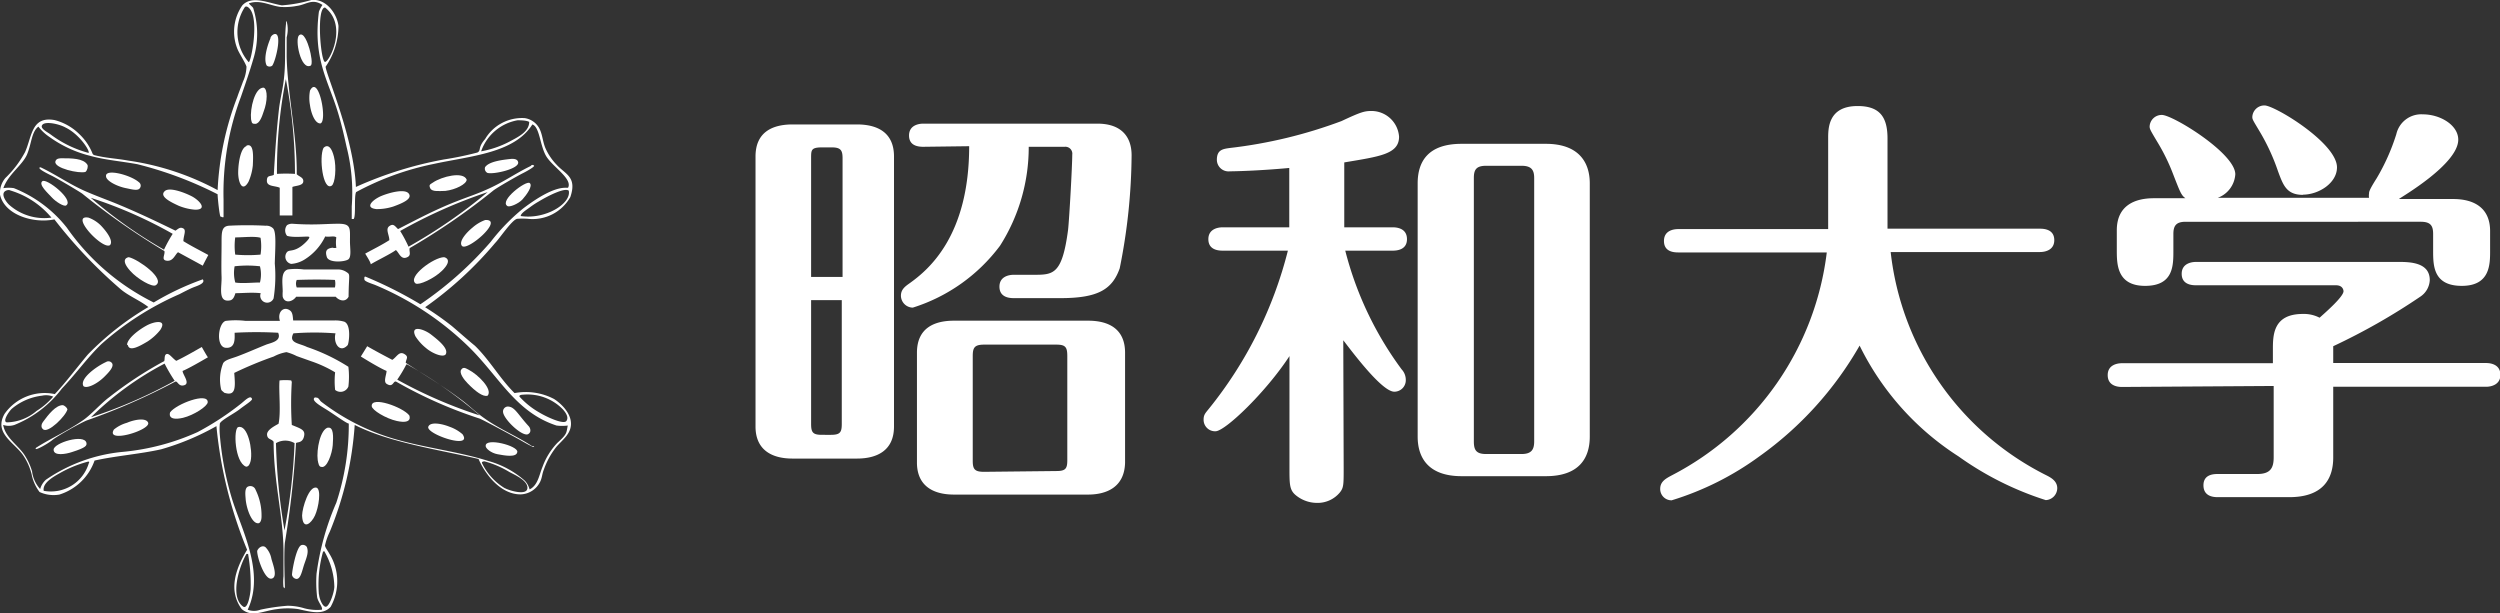 <svg xmlns="http://www.w3.org/2000/svg" width="126.37" height="31" viewBox="0 0 126.37 31"><rect x="0" y="0" width="126.37" height="31" fill="#333333" stroke="none"/><defs><style>.cls-1,.cls-2{fill:#fff;}.cls-2{fill-rule:evenodd;}</style></defs><title>アセット 2</title><g id="レイヤー_2" data-name="レイヤー 2"><g id="header"><g id="昭和ロゴ_JP" data-name="昭和ロゴ JP"><path class="cls-1" d="M45.19,21.56c0,1.26-.92,1.62-1.87,1.62H40.06c-1.09,0-1.87-.47-1.87-1.62V7.91c0-1.28.92-1.62,1.87-1.62h3.26c1.09,0,1.87.45,1.87,1.62ZM42.59,14V8c0-.4-.09-.55-.55-.55h-.53C41,7.46,41,7.59,41,8v6ZM41,15.17v6.26c0,.43.09.55.55.55H42c.47,0,.55-.13.55-.55V15.17Zm5.67-7.75c-.28,0-.72-.06-.72-.57s.47-.6.72-.6h8.8c1.21,0,1.73.66,1.73,1.6a29.67,29.67,0,0,1-.6,5.71c-.38,1.09-1.13,1.51-3,1.51H51.24c-.26,0-.72-.06-.72-.58s.49-.6.72-.6h1c1,0,1.45,0,1.75-2.28.06-.55.21-3.22.21-3.79a.35.35,0,0,0-.38-.4H52a9.27,9.27,0,0,1-1.45,5,8.79,8.79,0,0,1-4.41,3.13.61.61,0,0,1-.6-.6c0-.32.21-.47.45-.64.92-.66,3-2.36,3-6.92ZM48.22,25c-1.09,0-1.87-.47-1.87-1.62V17.83c0-1.28.92-1.62,1.87-1.62H55c1.09,0,1.87.45,1.87,1.62v5.56C56.84,24.65,55.9,25,55,25Zm5.18-1.19c.47,0,.55-.13.55-.55V18c0-.45-.09-.58-.55-.58H49.75c-.49,0-.58.15-.58.58v5.3c0,.43.11.55.58.55Z"/><path class="cls-1" d="M67.92,23.65c0,.85,0,1-.19,1.24a1.46,1.46,0,0,1-1.17.53,1.69,1.69,0,0,1-1-.34c-.38-.28-.38-.55-.38-1.43V18C64,19.81,61.93,21.8,61.44,21.8a.58.58,0,0,1-.6-.6c0-.23.09-.32.26-.53a20.8,20.8,0,0,0,4-8h-3.3c-.26,0-.72-.06-.72-.58s.49-.6.72-.6h3.37v-3c-1.62.15-2.83.17-3,.17a.59.59,0,0,1-.66-.58c0-.51.3-.55.66-.6a23.84,23.84,0,0,0,5.64-1.36c1-.47,1.17-.51,1.53-.51a1.4,1.4,0,0,1,1.38,1.3c0,.89-1,1-2.77,1.3v3.28h2.45c.23,0,.72.06.72.6s-.51.58-.72.58H68a17.22,17.22,0,0,0,2.85,6,.78.78,0,0,1,.21.53.58.58,0,0,1-.58.6c-.62,0-2.07-1.94-2.58-2.6Zm12.44-1.58c0,1.13-.58,2-2.22,2H73.88c-1.64,0-2.22-.89-2.22-2V9.27c0-1.13.55-2,2.22-2h4.26c1.62,0,2.22.89,2.22,2ZM77.55,9c0-.4-.13-.62-.64-.62H75.12c-.51,0-.62.21-.62.62V22.31c0,.43.11.64.62.64h1.79c.51,0,.64-.23.64-.64Z"/><path class="cls-1" d="M84.83,12.76c-.28,0-.72-.06-.72-.58s.47-.6.72-.6h7.58c0-.34,0-.45,0-1V7c0-.51,0-1.64,1.49-1.64,1.13,0,1.51.57,1.51,1.64v4.56h7.71c.26,0,.72.06.72.58s-.49.6-.72.6H95.57A14.39,14.39,0,0,0,103.39,24c.26.13.6.3.6.68a.61.61,0,0,1-.58.6A15.81,15.81,0,0,1,99,23.07,13.92,13.92,0,0,1,94,17.47a17.57,17.57,0,0,1-5.07,5.6,14.87,14.87,0,0,1-4.43,2.22.57.57,0,0,1-.58-.58c0-.38.3-.53.62-.7a14.68,14.68,0,0,0,7.8-11.25Z"/><path class="cls-1" d="M107.26,19.56c-.28,0-.72-.09-.72-.6s.47-.6.72-.6h7.63v-.68c0-.72,0-1.81,1.51-1.81a1.71,1.71,0,0,1,.85.19c.36-.32,1.21-1.07,1.21-1.34,0,0,0-.3-.38-.3H111c-.26,0-.72-.06-.72-.58s.49-.6.72-.6h10.31c.66,0,1.51.09,1.51.92a1.06,1.06,0,0,1-.47.83,32,32,0,0,1-4.41,2.51v.85h7.73c.26,0,.72.09.72.6s-.49.6-.72.6h-7.73v3.58c0,1.13-.57,2-2.22,2h-3.62c-.26,0-.72-.06-.72-.6s.49-.57.72-.57h2c.68,0,.83-.32.83-.85v-3.6ZM119.75,10a.63.63,0,0,1,0-.21c0-.09,0-.17.38-.77a10.52,10.52,0,0,0,1-2.24,1.29,1.29,0,0,1,1.34-1c.89,0,1.79.55,1.79,1.28,0,1.24-2.88,2.9-3,3H124c1.09,0,1.87.47,1.87,1.62v1c0,.68,0,1.77-1.43,1.77s-1.45-1-1.45-1.77v-.85c0-.4-.11-.62-.62-.62H110.48c-.49,0-.62.21-.62.62v.85c0,.75,0,1.77-1.43,1.77S107,13.34,107,12.64v-1c0-1.26.92-1.62,1.87-1.62h1.6c-.21-.15-.26-.28-.64-1.26a9.93,9.93,0,0,0-.79-1.6c-.34-.57-.38-.64-.38-.77a.61.61,0,0,1,.62-.58c.55,0,3.71,1.94,3.71,3a1.36,1.36,0,0,1-.89,1.19Zm-3.34-.15c-.83,0-1-.49-1.26-1.19a10.48,10.48,0,0,0-.92-2c-.34-.57-.38-.62-.38-.75a.61.61,0,0,1,.62-.58c.51,0,3.66,1.9,3.66,3.13,0,.79-.92,1.38-1.73,1.38"/><path class="cls-2" d="M14.43,1.08h.06a1.54,1.54,0,0,1,0,.81c0,.28,0,.69,0,1,.05,1.88.53,4,.51,5.92.14.13.35.16.33.37s-.38.2-.55.27c0,.31,0,1.09,0,1.44,0,0,0,0,0,0l-.64,0s0,0,0,0c0-.43,0-.93,0-1.4-.24-.11-.65-.05-.65-.35s.17-.21.35-.3c.07-1.16.13-2.19.27-3.4.07-.52.2-1,.25-1.54.1-.93,0-1.84.1-2.72V1.08M14,8.79a7.13,7.13,0,0,1,.91,0A25.12,25.12,0,0,0,14.45,4,24,24,0,0,0,14,8.79Z"/><path class="cls-2" d="M13.48,3.31c-.16-.3,0-.92.19-1.37,0-.1.15-.24.26-.22.32.06,0,1.37-.17,1.6A.22.22,0,0,1,13.48,3.31Z"/><path class="cls-2" d="M24.52,8.45c.2-.29.86-.37,1.34-.42.11,0,.29,0,.33.16.09.34-1.24.64-1.55.55A.24.24,0,0,1,24.52,8.45Z"/><path class="cls-2" d="M15.7,3.32c-.5.24-.81-1.35-.58-1.54s.44.4.52.68S15.82,3.26,15.7,3.32Z"/><path class="cls-2" d="M16.19,6.24c-.28,0-.47-.54-.52-.92a2,2,0,0,1,0-.74C16.11,3.72,16.57,6.17,16.19,6.24Z"/><path class="cls-2" d="M13.33,4.43c.21.08.19.71,0,1.2-.08.25-.21.62-.42.63s-.18-.09-.22-.23C12.63,5.49,12.88,4.41,13.33,4.43Z"/><path class="cls-2" d="M23.59,9.08c0,.22-.56.51-1.08.57-.27,0-.67.06-.76-.13s0-.2.13-.29C22.33,8.92,23.42,8.65,23.59,9.08Z"/><path class="cls-2" d="M12.46,7.36c.38-.14.34.53.32,1a2.71,2.71,0,0,1-.22.83c-.32.57-.53,0-.52-.5s.13-1.2.41-1.3"/><path class="cls-2" d="M20.64,9.76c.27.29-.35.53-.76.68a2.71,2.71,0,0,1-.85.13c-.65-.07-.16-.5.26-.67s1.15-.36,1.36-.13"/><path class="cls-2" d="M16.35,7.48s.32-.39.53.44c.14.54.06,1.37-.12,1.47C16.32,9.65,16.12,7.95,16.35,7.48Z"/><path class="cls-2" d="M25.64,10.41c-.4-.28.94-1.29,1.13-1.16s-.16.61-.36.83S25.74,10.5,25.64,10.41Z"/><path class="cls-2" d="M23.35,12.43c-.18-.22.23-.68.54-.93a2,2,0,0,1,.64-.38C25.51,11.08,23.61,12.73,23.35,12.43Z"/><path class="cls-2" d="M22.45,13s.5.09-.11.69c-.4.39-1.16.74-1.33.64C20.57,14,21.93,13,22.45,13Z"/><path class="cls-2" d="M13.18,14.82c-.45-.05-.9,0-1.28,0-.06.19-.12.35-.31.37-.59.08-.37-.7-.39-1.2s0-1.17,0-1.71,0-.83.36-.87a17.91,17.91,0,0,1,1.87,0,.48.48,0,0,1,.37.13c.18.18.11,1,.09,1.78a7.23,7.23,0,0,1-.06,1.76A.34.34,0,0,1,13.18,14.82ZM11.89,12a3.24,3.24,0,0,0,0,.87,7.33,7.33,0,0,0,1.28,0,2.74,2.74,0,0,0,0-.85C12.88,11.93,12.3,12,11.89,12Zm0,2.28c.34.06.88,0,1.25,0a1.67,1.67,0,0,0,0-.82,5.64,5.64,0,0,0-1.28,0A1.81,1.81,0,0,0,11.89,14.27Z"/><path class="cls-2" d="M17,12.52A1.79,1.79,0,0,1,17,12c-.1-.1-.39,0-.56-.05a2.79,2.79,0,0,1-1.08,1.19,1.5,1.5,0,0,1-.64.2.37.37,0,0,1-.21-.6c.12-.13.31,0,.72-.3.19-.14.48-.43.39-.47s-.78.06-1.11-.05a.43.43,0,0,1,0-.54.47.47,0,0,1,.27-.07c1.12.08,1.66,0,2.32,0s.59.22.59.89c0,.34.08.76-.07.9s-1,.21-1.1-.11,0-.43.29-.47a.34.34,0,0,0,.21,0"/><path class="cls-2" d="M17.62,15c-.16.3-.49.19-.65,0-.71,0-1.39,0-2,0-.19.27-.58.35-.68,0a1.61,1.61,0,0,1,0-.26c0-.41-.12-1,.26-1.12a3.11,3.11,0,0,1,.8,0c.51,0,1,0,1.73,0a.77.77,0,0,1,.4.11C17.74,13.9,17.63,13.79,17.62,15ZM15,14.15a.49.49,0,0,0,0,.38c.5,0,1.4,0,1.93,0a.9.9,0,0,0,0-.38C16.29,14.12,15.55,14.13,15,14.15Z"/><path class="cls-2" d="M12.44,23.59c-.58-.21-.65-1.93-.4-2,.48-.15.75,1.16.63,1.71C12.63,23.46,12.57,23.59,12.44,23.59Z"/><path class="cls-2" d="M16.58,21.62c.29-.05.27.46.24.88s-.29,1.19-.58,1.1c-.12,0-.15-.18-.18-.34-.07-.54.13-1.57.53-1.65"/><path class="cls-2" d="M12.55,24.59a.28.28,0,0,1,.37.17,2.93,2.93,0,0,1,.3,1.36c0,.16-.06.34-.18.33-.31,0-.57-.7-.62-1.19C12.41,25.07,12.34,24.66,12.55,24.59Z"/><path class="cls-2" d="M16,24.65c.25.09.11,1-.08,1.41s-.62.76-.65,0C15.28,25.65,15.62,24.55,16,24.65Z"/><path class="cls-2" d="M15.51,27.65c.1.25,0,.5-.12.84s-.19.82-.43.77a.26.26,0,0,1-.2-.2c0-.19.22-1.46.49-1.51A.24.24,0,0,1,15.51,27.65Z"/><path class="cls-2" d="M13.42,27.66a1.13,1.13,0,0,1,.3.59c.08.29.34.94,0,1S13,28.2,13,27.85C13.06,27.68,13.27,27.54,13.42,27.66Z"/><path class="cls-2" d="M16.46,3.37c0,.34,1.43,3.59,1.53,6.08a19.21,19.21,0,0,1,4.45-1.39,16.36,16.36,0,0,0,1.69-.35c.21-.11,0-.23.39-.68a2.17,2.17,0,0,1,2-1.06,1,1,0,0,1,.78.6c.13.3.14.62.28.94a2.89,2.89,0,0,0,.55.81c.44.49,1.05.61.7,1.64a2.19,2.19,0,0,1-2.15,1.1,3.61,3.61,0,0,0-.54,0c-.27.06-.89,1-1.11,1.22a18.63,18.63,0,0,1-3.54,3.25,15,15,0,0,1,1.35.95c.4.34.79.69,1.17,1,.75.73,1.26,1.66,2,2.39a3.07,3.07,0,0,1,2,.3c.51.33,1.21,1.09.64,1.84-.12.17-.39.42-.52.57a3.94,3.94,0,0,0-.64,1.16c-.09.22-.08.38-.18.6a1.14,1.14,0,0,1-1,.65c-1,0-1.78-1-2.12-1.79-2.11-.49-4.5-.83-6.26-1.72a17.27,17.27,0,0,1-1.26,5.4,2.94,2.94,0,0,0-.24.69c0,.1.14.27.22.42a2.65,2.65,0,0,1,.06,2.69c-.4.42-1,.25-1.63.11a3.67,3.67,0,0,0-1.07,0c-.71.08-1.26.44-1.79,0-.68-.92-.34-2,.27-3a21.84,21.84,0,0,1-1.55-6.25,12.82,12.82,0,0,1-2.79,1.17c-1.06.24-2.29.33-3.37.57A2.75,2.75,0,0,1,3,25a1.69,1.69,0,0,1-1-.13,2.14,2.14,0,0,1-.4-.89A3,3,0,0,0,1.16,23C.7,22.35-.32,21.89.23,20.92a2.48,2.48,0,0,1,2.54-1c.55-.58,1.13-1.36,1.67-2A14.51,14.51,0,0,1,7.5,15.52c-.44-.34-1-.56-1.4-.9a24.18,24.18,0,0,1-3.35-3.53C1.7,11.31.23,10.87,0,9.84A1.17,1.17,0,0,1,.27,9a5.24,5.24,0,0,0,1-1.32c.35-.79.32-1.82,1.49-1.61A2.73,2.73,0,0,1,4,6.77a2.76,2.76,0,0,1,.68,1,.17.17,0,0,0,.08.07C5.4,8,5.83,8,6.5,8.12A13.51,13.51,0,0,1,11,9.61a15,15,0,0,1,1-4.72c.06-.19.19-.5.28-.76a2,2,0,0,0,.18-.76c-.07-.23-.39-.69-.48-.95A2.33,2.33,0,0,1,12.25.27c.49-.53,1.35-.1,2,0A7,7,0,0,0,15.74,0c.74-.08,1.29.68,1.37,1.31A3.65,3.65,0,0,1,16.46,3.37ZM15,.3a3.24,3.24,0,0,1-.82.05c-.51-.06-1-.36-1.54-.2-.16,0,.12.17.16.26a4.32,4.32,0,0,1,0,2.59c-.2.68-.38,1.19-.62,1.89a13.82,13.82,0,0,0-.88,5.2c0,.15,0,.56,0,.86,0,.08-.1,0-.15,0S11,10,11,9.82A19.08,19.08,0,0,0,6.94,8.3c-.81-.15-1.62-.21-2.37-.42a6,6,0,0,1-2.06-.95,2.37,2.37,0,0,1-.57-.53c-.35.27-.34.85-.57,1.4S.42,8.8.17,9.51a1.79,1.79,0,0,1,.53,0,6.45,6.45,0,0,1,2.68,2,11.68,11.68,0,0,0,4.39,3.78,13.8,13.8,0,0,1,2.48-1.17c.15.2-.28.33-.46.4s-.51.24-.72.35a14.91,14.91,0,0,0-3.94,2.52c-.7.67-1.27,1.48-2,2.25A5.65,5.65,0,0,1,.73,21.48a.92.92,0,0,1-.57,0c.12.64.72,1,1.06,1.49a3.14,3.14,0,0,1,.4.85,1.62,1.62,0,0,0,.41.9,1,1,0,0,1,.29-.47,8.21,8.21,0,0,1,3.9-1.41,11.84,11.84,0,0,0,3.77-1,14.26,14.26,0,0,0,2.16-1.41c.19-.14.52-.51.59-.26,0,.09-.32.28-.63.52s-1,.58-1,.74a3.23,3.23,0,0,0,0,.53,15.44,15.44,0,0,0,.61,3.23c.48,1.58,1.69,3.74.8,5.63a.9.9,0,0,0,.64,0,10,10,0,0,1,1.37-.2,2.91,2.91,0,0,1,.86.13,2.54,2.54,0,0,0,.88.07c.06-.13-.2-.39-.24-.64A6.36,6.36,0,0,1,16,29a13.41,13.41,0,0,1,1-3.59,12.53,12.53,0,0,0,.63-4c-.11,0-.79-.5-1.15-.72s-.74-.45-.58-.59a.16.16,0,0,1,.1,0c.11,0,.15.13.23.2a11.21,11.21,0,0,0,3.62,1.86c1.6.48,3.28.65,4.83,1.14a4.66,4.66,0,0,1,1.85,1,1,1,0,0,1,.24.44c.43-.22.48-.73.66-1.16a3.46,3.46,0,0,1,.75-1.2c.51-.46.44-.5.52-.87a2.2,2.2,0,0,1-.57,0c-2.11-.69-2.92-2.53-4.52-4.06A15.12,15.12,0,0,0,19,14.42c-.13-.06-.57-.18-.58-.29s0-.17.07-.14a21.06,21.06,0,0,1,2.76,1.39,18.22,18.22,0,0,0,3.55-3.15,10.17,10.17,0,0,1,1.63-1.68c1.73-1.32,2.23-1,2.29-1.07.22-.46-.81-1.06-1.12-1.6s-.32-1.46-.69-1.59c-.91,1.46-3.12,1.59-5,2A14.14,14.14,0,0,0,18,9.71c-.11.23,0,1.17-.12,1.36,0,0-.1,0-.1,0s0-.47,0-.64a9.36,9.36,0,0,0-.26-3c-.14-.64-.29-1.28-.48-1.88C16.55,4,15.82,2.93,16.12.59A1.58,1.58,0,0,1,16.3.25C15.78-.1,15.48.24,15,.3ZM12.62.44c-.1-.12-.2-.14-.25-.07a2.31,2.31,0,0,0,.2,2.77C12.68,3.19,13.12,1,12.62.44ZM16.43.38c-.45,0-.22,2.75,0,2.75S17.59,1.28,16.43.38Zm9.73,5.7a2.39,2.39,0,0,0-1.84,1.57,5,5,0,0,0,1.43-.49c.38-.21,1-.48,1-1C26.7,6.14,26.61,6.08,26.17,6.08ZM3.32,6.45c-.32-.18-1-.33-1.17-.15s.24.37.4.49a5.59,5.59,0,0,0,1.93.94C4.55,7.61,4,6.78,3.32,6.45ZM.53,9.63s-.07-.05-.21,0c-.34.14,0,.59.14.72A2.67,2.67,0,0,0,2.6,11,4.31,4.31,0,0,0,.53,9.63Zm26.71.55a4.26,4.26,0,0,0-.43.28c-.17.13-.48.31-.49.46,1.24.19,2.57-.63,2.43-1.28C28.55,9.46,27.65,9.93,27.24,10.18ZM2.13,20a2.89,2.89,0,0,0-1.53.66c-.17.16-.49.66-.25.69a2.39,2.39,0,0,0,1.5-.58,3.65,3.65,0,0,0,.84-.72A.93.93,0,0,0,2.13,20Zm26.31.68a2.5,2.5,0,0,0-2-.73s-.22,0-.18.1a4.06,4.06,0,0,0,1,.8c.4.24,1.23.62,1.37.43S28.58,20.84,28.45,20.69ZM3,23.93c-.38.21-.86.51-.79.88a2,2,0,0,0,2.28-1.4s.07-.1-.06-.07A5.91,5.91,0,0,0,3,23.93Zm22.53.75c.2.11,1.1.39,1.13,0s-.65-.68-.91-.82a4.85,4.85,0,0,0-1.26-.54s-.19,0-.11.12A3,3,0,0,0,25.52,24.68Zm-9.4,5.37c0,.17.17.63.34.62s.41-.66.43-1a3.7,3.7,0,0,0-.51-1.81.08.08,0,0,0-.07.06A6.15,6.15,0,0,0,16.12,30.05Zm-3.8.63c.2.05.31-.57.34-.89A9,9,0,0,0,12.54,28s-.07,0-.08,0C12.07,28.66,11.6,30.23,12.32,30.68Z"/><path class="cls-2" d="M14.69,15.72c.11.11.11.3.13.48.53,0,1.38,0,2.05,0a1.57,1.57,0,0,1,.53.06c.38.15.23,1.13.17,1.19-.4.43-.74-.12-.61-.6a13.83,13.83,0,0,0-2.13,0c-.26.5.29.49.69.69a9.59,9.59,0,0,1,2.09,1,4.19,4.19,0,0,1,0,1,.43.43,0,0,1-.67.17,4.1,4.1,0,0,1,0-.89,6.21,6.21,0,0,0-1.21-.56L15,18a2.59,2.59,0,0,0-.52-.2,2.08,2.08,0,0,0-.64.22,19.22,19.22,0,0,0-2,.83c.06.72.09,1.2-.51,1-.07-.08-.14-.09-.16-.2a2.23,2.23,0,0,1,.11-1.29c.1-.17.4-.23.7-.34.51-.19.88-.36,1.45-.59.24-.1.82-.17.63-.61a19.7,19.7,0,0,0-2.2,0c0,.27.06.8-.45.76s-.39-1.25,0-1.36a4.18,4.18,0,0,1,1,0c.57,0,1.21,0,1.74,0C14,15.77,14.36,15.43,14.69,15.72Z"/><path class="cls-2" d="M14.75,19.31a17.47,17.47,0,0,0,0,2.17c.48.2.71.25.61.61s-.42.22-.4.34a46.78,46.78,0,0,1-.56,5c-.06.6,0,2.14,0,2.26s0,0-.07,0a2.6,2.6,0,0,1,0-.56c0-.4,0-.84,0-1.23,0-1.79-.49-3.46-.5-5.57-.11-.16-.3-.1-.33-.34s.33-.43.58-.57c.13-.6,0-1.66.05-2.19a0,0,0,0,1,0,0,2.76,2.76,0,0,1,.59,0Zm-.8,3.09a30.38,30.38,0,0,0,.43,4.41,29.57,29.57,0,0,0,.51-4.41A.93.93,0,0,0,13.95,22.4Z"/><path class="cls-2" d="M27,8.38c0,.06-.32.25-.58.38s-1.24.69-1.47.86a33.22,33.22,0,0,1-4.24,2.92c-.05.18.12.38-.17.48s-.38-.27-.53-.38c-.25.19-1,.55-1.27.72h0c0-.1-.21-.42-.28-.54s0,0,0,0c.38-.21.83-.43,1.22-.68,0-.26-.21-.56,0-.71s.28,0,.44.15c1-.51,1.91-1,3-1.42.48-.19,1-.36,1.44-.56.86-.37,1.48-.83,2.27-1.21A.1.1,0,0,1,27,8.38Zm-6.77,3.3a6.65,6.65,0,0,1,.42.79,26.51,26.51,0,0,0,4-2.76A25.18,25.18,0,0,0,20.22,11.68Z"/><path class="cls-2" d="M4.42,8.33C4.22,8,3.61,8,3.13,8c-.11,0-.29,0-.33.16-.09.34,1.21.63,1.52.53C4.42,8.61,4.46,8.4,4.42,8.33Z"/><path class="cls-2" d="M5.36,8.91c0,.22.52.5,1,.6.27.05.61.16.71,0a.21.21,0,0,0-.05-.3C6.62,8.85,5.31,8.5,5.36,8.91Z"/><path class="cls-2" d="M8.33,9.66c-.3.27.31.56.7.74a2.71,2.71,0,0,0,.84.2c.65,0,.2-.49-.2-.69s-1.12-.46-1.34-.25"/><path class="cls-2" d="M3.35,10.38c.4-.28-1-1.39-1.21-1.22s.28.6.48.82S3.25,10.47,3.35,10.38Z"/><path class="cls-2" d="M5.56,12.39c.19-.21-.18-.7-.47-1A1.7,1.7,0,0,0,4.47,11C3.5,10.84,5.19,12.65,5.56,12.39Z"/><path class="cls-2" d="M6.51,13s-.5.05.07.69c.37.42,1.12.84,1.29.73C8.39,14.11,7,13.11,6.51,13Z"/><path class="cls-2" d="M2.06,8.46c.8.38,1.5.89,2.36,1.25.47.2.85.34,1.33.53,1.13.46,2.07.91,3.12,1.42.16-.11.24-.2.4-.11s0,.38,0,.64c.4.25.88.49,1.26.7,0,0,0,0,0,0s-.23.43-.28.54h0L9,12.75c-.15.11-.24.46-.56.43s-.08-.31-.13-.49a35.86,35.86,0,0,1-4.15-2.9c-.23-.16-1.32-.8-1.57-.92S1.92,8.53,2,8.47A.1.1,0,0,1,2.06,8.46ZM4.59,10a23.31,23.31,0,0,0,3.7,2.62,7.28,7.28,0,0,1,.44-.8A22.31,22.31,0,0,0,4.59,10Z"/><path class="cls-2" d="M3.17,20.48c-.35,0-.72.47-1,.85-.07.09-.12.27,0,.36.23.26,1.16-.66,1.24-1C3.39,20.61,3.26,20.49,3.17,20.48Z"/><path class="cls-2" d="M4.22,19.52c.17.14.69-.11,1.06-.48.19-.19.49-.49.39-.67a.22.22,0,0,0-.31-.07C4.91,18.5,4,19.14,4.22,19.52Z"/><path class="cls-2" d="M6.46,17.42c.05.4.63.06,1-.16a2.71,2.71,0,0,0,.64-.58c.36-.55-.29-.44-.68-.23s-1,.66-1,1"/><path class="cls-2" d="M4.37,22.39c-.1-.48-1.66,0-1.66.34s.64.22.93.12C4.37,22.62,4.39,22.52,4.37,22.39Z"/><path class="cls-2" d="M7.49,21.37c-.1-.27-.7-.16-1.07,0a1.83,1.83,0,0,0-.66.34C5.31,22.44,7.61,21.75,7.49,21.37Z"/><path class="cls-2" d="M8.6,20.84s-.19.47.65.28c.54-.13,1.24-.58,1.25-.79C10.51,19.81,8.91,20.42,8.6,20.84Z"/><path class="cls-2" d="M1.86,22.61c.74-.47,1.57-.83,2.34-1.37.42-.29.9-.85,1.32-1.16a19.33,19.33,0,0,1,2.75-1.81c.09,0,0-.31.14-.37s.29.2.5.34c.42-.2.92-.49,1.29-.7h0c.07.12.24.43.31.52s0,0,0,0c-.31.18-1,.58-1.28.69,0,.18.39.62.09.72s-.34-.23-.46-.18a32.4,32.4,0,0,1-4.44,1.95c-.27.09-1.54.81-1.77,1s-.82.52-.85.45A.1.1,0,0,1,1.86,22.61ZM4.6,21.09a24.21,24.21,0,0,0,4.23-1.84,8.28,8.28,0,0,1-.51-.87A15.66,15.66,0,0,0,4.6,21.09Z"/><path class="cls-2" d="M25.66,20.55c.36,0,.5.38,1.07,1,.08.09.13.28,0,.37-.24.25-1.25-.69-1.3-1.08A.25.25,0,0,1,25.66,20.55Z"/><path class="cls-2" d="M24.65,20c-.23.08-.62-.22-1-.61-.19-.19-.45-.53-.34-.7s.24-.07.38,0C24.16,18.93,24.92,19.68,24.65,20Z"/><path class="cls-2" d="M22.53,17.91c-.13.18-.69-.05-1-.32A2.46,2.46,0,0,1,21,17c-.28-.59.43-.37.79-.09S22.69,17.62,22.53,17.91Z"/><path class="cls-2" d="M24.55,22.53c0-.42,1.63,0,1.6.31s-.67.18-1,.12S24.53,22.66,24.55,22.53Z"/><path class="cls-2" d="M21.65,21.57c.1-.27.7-.15,1.07,0a2,2,0,0,1,.66.38C23.92,22.75,21.52,21.94,21.65,21.57Z"/><path class="cls-2" d="M20.69,21s.2.46-.63.28c-.55-.12-1.26-.55-1.27-.75C18.75,20,20.37,20.58,20.69,21Z"/><path class="cls-2" d="M27,22.58c0,.07-.38-.15-.64-.3s-1.83-1-2.11-1.12a22.38,22.38,0,0,1-4.21-1.86c-.17-.1-.15.33-.5.1-.17-.11,0-.47,0-.65-.3-.12-1-.54-1.3-.73,0,0,0,0,0,0s.25-.4.32-.52h0c.38.22.85.47,1.27.69.22-.14.34-.45.6-.3s.09.25.08.45c1,.65,1.87,1.16,2.87,1.91.38.29.67.59,1.1.89.78.56,1.66.91,2.41,1.41A.1.1,0,0,1,27,22.58Zm-6.46-4.16a6.52,6.52,0,0,1-.46.77A23.29,23.29,0,0,0,24.25,21,22.17,22.17,0,0,0,20.58,18.42Z"/></g></g></g></svg>